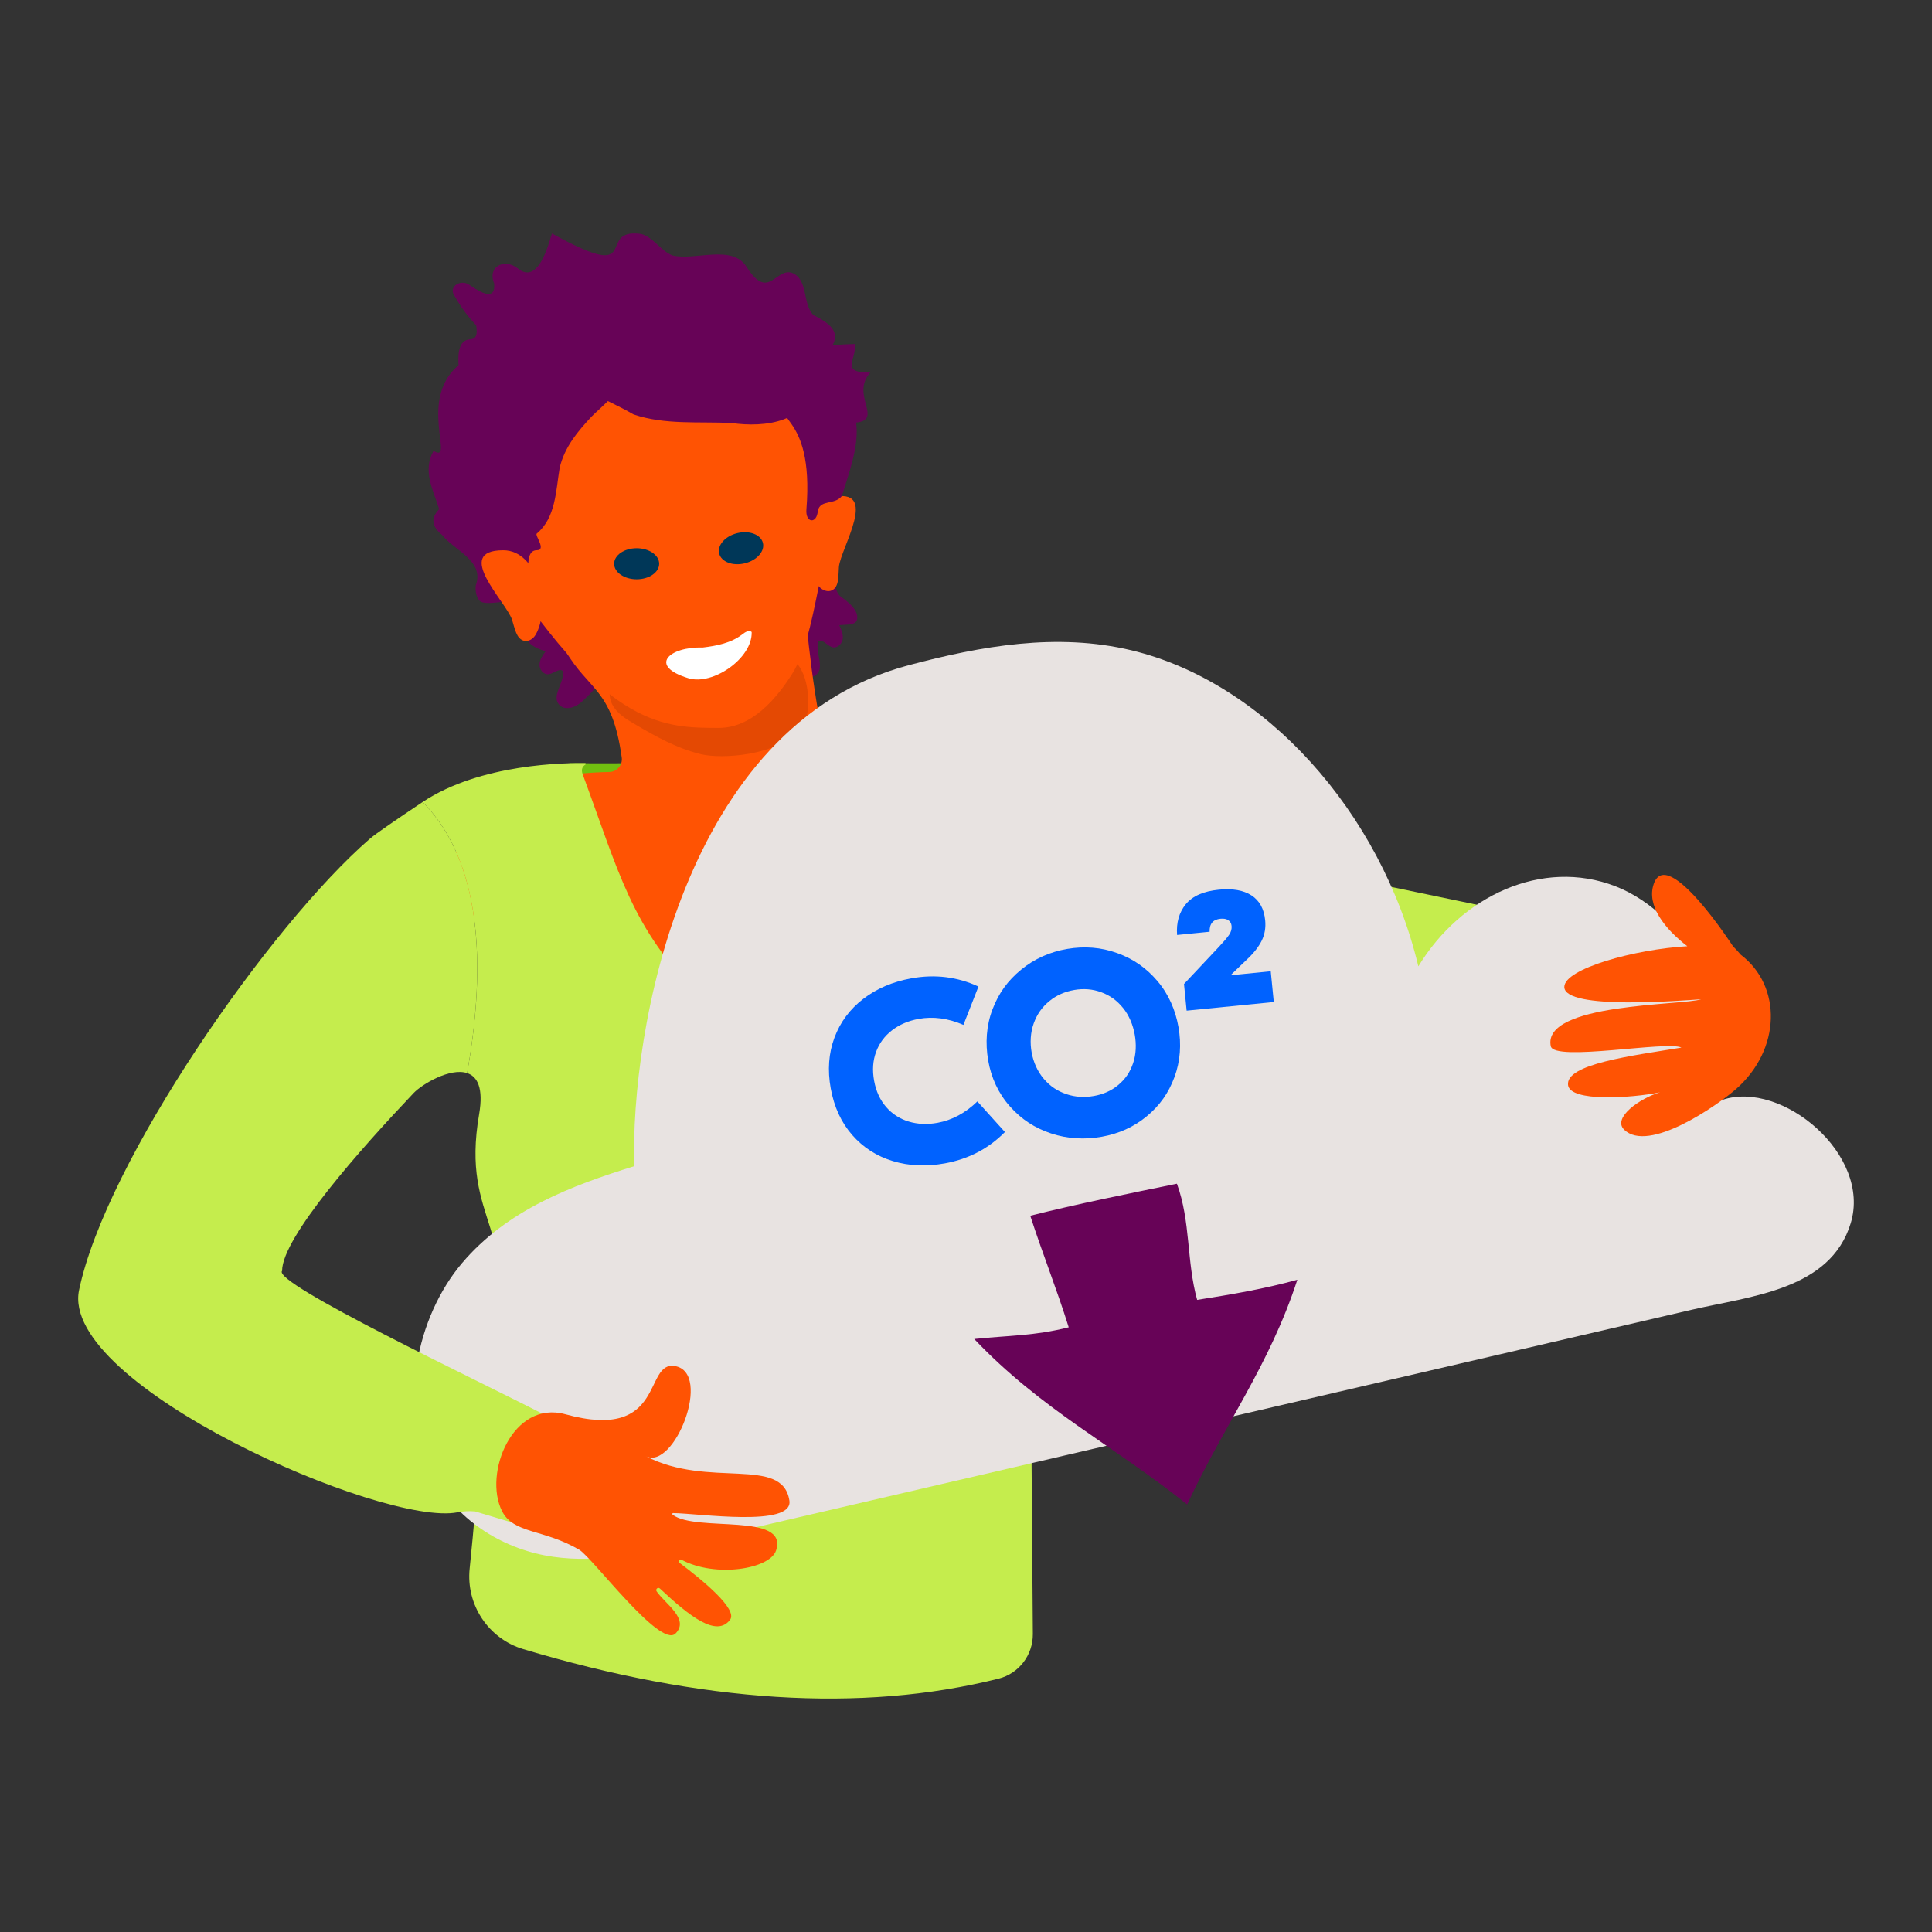 <?xml version="1.0" encoding="UTF-8"?>
<svg width="480px" height="480px" viewBox="0 0 480 480" version="1.1" xmlns="http://www.w3.org/2000/svg" xmlns:xlink="http://www.w3.org/1999/xlink">
    <rect x="0" y="0" width="480" height="480" fill="#333333" stroke="none"/>
    <title>illu/duurz/CO2-Reductie</title>
    <g id="illu/duurz/CO2-Reductie" stroke="none" stroke-width="1" fill="none" fill-rule="evenodd">
        <rect id="bounding-box" x="0" y="0" width="480" height="480"></rect>
        <g id="Group" transform="translate(19.425, 58)">
            <path d="M177.772,107.794 C178.968,109.554 181.484,111.021 183.219,109.75 C185.613,107.996 183.1,104.258 183.827,101.44 C184.775,100.507 185.996,102.359 187.278,102.775 C188.475,103.164 189.736,102.044 189.932,100.838 C190.128,99.632 189.597,98.439 189.078,97.326 C190.628,97.121 193.114,97.453 193.49,95.955 C194.192,93.164 189.713,90.512 189.258,90.06 C187.877,88.687 188.204,86.436 187.432,84.67 C186.222,81.896 184.55,82.528 183.484,81.559 C180.142,78.517 180.947,75.968 180.956,71.53 C180.965,67.093 184.724,61.454 187.308,57.787 C188.456,56.157 189.802,54.618 190.517,52.772 C191.231,50.926 191.165,48.62 189.713,47.235 C187.771,45.382 184.265,46.144 182.467,48.128 C180.669,50.112 180.154,52.868 179.814,55.485 C178.952,62.119 178.756,68.821 178.905,75.504 C178.981,78.948 179.111,82.567 177.49,85.635 C177.075,86.421 176.545,87.168 176.329,88.026 C176.011,89.293 176.416,90.608 176.626,91.895 C177.208,95.45 175.545,97.578 174.864,100.787 C174.289,103.503 176.135,105.385 177.772,107.794" id="Fill-1" fill="#670357"></path>
            <path d="M125.249,116.229 C123.743,117.733 120.996,118.701 119.531,117.126 C117.51,114.953 120.682,111.754 120.497,108.849 C119.742,107.755 118.195,109.345 116.857,109.513 C115.608,109.67 114.581,108.331 114.614,107.111 C114.648,105.889 115.395,104.817 116.114,103.822 C114.631,103.329 113.075,102.79 112.039,101.645 C111.003,100.5 110.748,98.544 111.927,97.565 C112.42,97.157 113.074,96.979 113.606,96.62 C115.22,95.531 115.322,93.26 116.412,91.67 C118.123,89.173 120.161,90.208 121.39,89.456 C125.245,87.097 128.118,84.374 128.945,80.014 C129.77,75.655 127.139,69.41 125.291,65.322 C124.471,63.505 123.438,61.74 123.083,59.793 C122.729,57.845 123.228,55.593 124.915,54.506 C127.17,53.052 130.471,54.459 131.863,56.746 C133.255,59.033 133.242,61.837 133.085,64.471 C132.683,71.149 131.615,77.767 130.212,84.303 C129.488,87.672 128.68,91.201 129.695,94.52 C129.954,95.37 130.335,96.203 130.385,97.086 C130.459,98.39 129.814,99.606 129.365,100.831 C128.126,104.212 129.358,106.615 129.422,109.896 C129.477,112.671 127.31,114.172 125.249,116.229" id="Fill-2" fill="#670357"></path>
            <path d="M131.36,110.972 C131.52,111.693 132.25,115.578 131.697,115.591 C125.776,112.509 128.633,109.499 125.762,108.944 C132.684,100.258 125.203,97.703 113.349,95.07 C115.183,90.392 110.412,90.93 105.95,91.468 C103.645,91.746 101.421,92.024 100.236,91.582 C98.959,91.106 98.566,88.613 98.791,87.401 C100.991,81.324 93.471,78.799 90.447,74.942 C87.773,72.724 87.563,70.79 89.681,68.48 C88.241,63.855 85.459,58.929 88.298,54.008 C93.814,57.457 84.004,40.97 94.899,32.416 C108.752,21.54 98.248,49.215 103.479,59.304 C108.207,63.978 104.099,72.532 109.367,77.011 C116.672,80.048 117.725,80.099 119.817,88.085 C122.688,93.663 132.549,96.386 133.156,103.507 C133.107,106.17 130.332,108.136 131.36,110.972" id="Fill-3" fill="#670357"></path>
            <path d="M122.04,131.628 C151.122,131.628 151.765,132.934 159.754,115.429 C166.966,99.624 199.667,140.005 199.667,140.005 L205.049,140.435 L195.479,136.81 L177.278,139.194 L101.713,145.624 L122.04,131.628" id="Fill-4" fill="#71C010"></path>
            <line x1="96.101" y1="33.534" x2="96.101" y2="33.534" id="Fill-5" fill="#670357"></line>
            <path d="M209.159,157.352 C209.159,157.352 197.752,196.302 182.942,196.302 C168.132,196.302 83.356,164.917 83.356,164.917 L110.121,136.355 C120.275,134.325 127.839,133.865 131.954,133.797 C133.851,133.765 135.305,132.075 135.043,130.196 C132.655,113.021 126.842,113.632 121.021,103.638 L181.63,58.892 C176.973,71.975 182.318,120.643 187.959,136.043 C188.836,139.01 188.456,145.918 191.562,146.341 L225.351,150.939 L209.159,157.352" id="Fill-6" fill="#FF5303"></path>
            <path d="M159.839,129.865 C157.787,129.865 156.023,129.688 154.807,129.398 C148.726,127.943 143.416,124.921 138.214,121.87 C136.037,120.592 133.789,119.225 132.652,116.95 C131.514,114.676 131.883,111.212 134.216,109.252 C135.623,108.072 137.303,107.717 138.987,107.717 C140.077,107.717 141.169,107.866 142.188,108.036 C142.462,108.081 142.765,108.102 143.095,108.102 C145.64,108.102 149.787,106.832 154.434,105.564 C159.08,104.294 164.226,103.025 168.767,103.025 C175.813,103.025 181.401,106.083 181.401,116.944 C181.401,126.931 168.225,129.865 159.839,129.865" id="Fill-7" fill="#E44903"></path>
            <path d="M183.694,45.845 C184.548,55.883 191.1,55.528 184.558,85.018 C182.868,92.641 181.317,103.257 177.28,109.589 C170.42,120.353 163.972,122.884 159.033,122.853 C146.132,122.771 131.664,123.239 105.742,83.241 C87.592,55.233 97.229,21.024 121.021,11.779 C144.812,2.533 180.443,7.644 183.694,45.845" id="Fill-8" fill="#FF5303"></path>
            <path d="M144.346,82.063 C144.346,84.195 141.841,85.923 138.752,85.923 C135.662,85.923 133.157,84.195 133.157,82.063 C133.157,79.932 135.662,78.203 138.752,78.203 C141.841,78.203 144.346,79.932 144.346,82.063" id="Fill-9" fill="#003758"></path>
            <path d="M170.113,76.868 C170.637,78.936 168.632,81.211 165.634,81.948 C162.636,82.686 159.781,81.607 159.257,79.539 C158.733,77.471 160.738,75.196 163.737,74.458 C166.734,73.721 169.589,74.799 170.113,76.868" id="Fill-10" fill="#003758"></path>
            <path d="M188.997,82.88 C188.819,85.024 189.104,87.816 187.244,88.677 C186.229,89.147 184.979,88.686 184.177,87.851 C178.902,82.354 178.636,67.52 187.154,65.579 C199.338,62.802 189.391,78.172 188.997,82.88" id="Fill-11" fill="#FF5303"></path>
            <path d="M151.628,110.513 C157.658,112.347 167.531,105.58 167.327,99.019 C166.705,98.419 165.701,99.049 165.015,99.587 C162.246,101.756 158.619,102.465 155.127,102.878 C146.915,102.625 141.471,107.422 151.628,110.513" id="Fill-12" fill="#FFFFFF"></path>
            <path d="M14.984,194.518 C14.512,194.053 14.041,193.588 13.569,193.123" id="Fill-13" fill="#FF5303"></path>
            <path d="M409.911,179.766 L318.17,160.675 C315.196,162.995 187.045,130.202 182.479,124.476 C186.205,141.978 198.011,154.4 185.899,175.045 C182.233,181.294 159.504,194.449 154.354,189.354 C137.486,172.665 134.397,158.877 125.33,134.34 C124.834,133 125.444,132.301 126.04,131.95 C126.206,131.854 126.149,131.603 125.957,131.6 C121.265,131.513 99.938,131.678 85.576,141.263 C101.602,157.397 100.689,185.757 96.633,208.606 C99.18,209.447 100.732,212.299 99.615,218.814 C94.902,246.28 110.499,246.149 103.166,280.364 C102.914,281.544 103.101,282.773 103.063,283.973 C102.524,283.678 101.942,283.37 101.33,283.055 C103.376,294.782 105.141,307.672 98.581,317.702 C98.385,319.953 98.189,322.13 97.998,324.202 C97.753,326.864 97.507,329.366 97.264,331.677 C96.314,340.687 101.906,349.129 110.586,351.725 C155.027,365.015 194.448,367.597 228.657,359.062 C233.715,357.8 237.221,353.194 237.183,347.982 L236.513,258.137 L246.07,214.941 L332.962,208.845 L411.756,212.048 L415.746,193.123 L409.911,179.766" id="Fill-14" fill="#C5ED4D"></path>
            <path d="M182.479,124.476 C182.448,124.332 182.419,124.199 182.388,124.053 C182.313,124.171 182.349,124.313 182.479,124.476" id="Fill-15" fill="#0062FF"></path>
            <path d="M206.313,107.275 C224.329,102.499 243.111,99.118 261.688,103.568 C294.582,111.448 323.719,143.547 332.961,182.086 C343.599,164.568 363.738,155.165 381.895,162.183 C400.052,169.201 413.529,194.154 408.562,215.237 C423.302,210.32 445.569,228.848 440.382,245.901 C435.327,262.517 415.521,264.002 400.812,267.42 C317.905,286.685 234.999,305.952 152.092,325.218 C140.912,327.815 129.511,330.425 117.975,328.776 C106.438,327.128 94.533,320.5 88.167,308.572 C79.141,291.659 84.128,269.064 95.376,255.802 C106.624,242.539 122.596,236.567 138.167,231.727 C137.098,198.577 150.338,122.113 206.313,107.275" id="Fill-16" fill="#E8E3E1"></path>
            <path d="M115.25,293.193 C99.752,285.194 47.964,260.685 50.663,257.732 C50.657,249.413 70.267,227.348 83.365,213.539 C85.423,211.37 92.401,207.211 96.633,208.606 C100.689,185.757 101.602,157.397 85.576,141.263 C78.99,145.659 73.869,149.174 72.496,150.364 C47.589,171.946 6.874,230.512 0.214,262.531 C-4.683,286.073 75.875,321.369 94.249,317.73 C95.751,317.432 97.201,317.392 98.599,317.507 L107.743,320.252 C114.302,310.222 117.296,304.921 115.25,293.193" id="Fill-17" fill="#C5ED4D"></path>
            <path d="M148.284,281.401 C157.669,283.061 148.066,307.462 141.005,303.774 C156.588,311.913 174.959,303.58 176.696,314.814 C177.733,321.524 153.943,317.965 147.818,317.924 C147.602,317.922 147.52,318.195 147.691,318.325 C153.526,322.77 176.524,317.636 173.387,327.207 C171.873,331.825 158.354,334.065 149.872,329.502 C149.375,329.235 148.93,329.929 149.381,330.267 C155.169,334.608 163.923,341.823 161.956,344.427 C158.609,348.858 151.89,343.583 144.53,336.667 C144.054,336.22 143.345,336.829 143.712,337.37 C145.776,340.413 151.978,344.269 148.401,347.845 C144.6,351.646 127.736,328.927 124.474,327.019 C115.587,321.822 108.168,323.117 105.296,317.419 C100.636,308.171 107.873,289.749 121.06,293.376 C146.159,300.278 140.368,280 148.284,281.401" id="Fill-18" fill="#FF5303"></path>
            <path d="M403.204,190.263 C398.726,190.558 369.225,193.041 369.225,187.204 C369.225,182.671 386.725,177.84 399.786,177.086 C394.19,172.789 389.6,166.986 391.433,161.632 C394.785,151.836 411.118,177.075 411.118,177.075 C411.891,177.855 412.531,178.556 413.053,179.186 C423.363,187 423.077,202.743 411.885,212.577 C407.239,216.659 390.064,228.633 384.061,222.631 C381.137,219.706 388.013,214.826 393.013,213.384 C385.799,214.837 370.712,215.806 370.155,211.598 C369.456,206.329 386.081,204.286 398.318,202.272 C394.875,200.502 366.675,205.865 365.863,201.925 C363.646,191.151 398.752,191.828 403.204,190.263" id="Fill-19" fill="#FF5303"></path>
            <path d="M278.003,264.952 C275.341,255.376 276.417,245.499 272.978,236.089 C261.442,238.442 247.906,241.178 236.54,244.048 C239.634,253.603 243.109,262.206 246.095,271.765 C237.5,273.917 231.423,273.759 222.617,274.668 C239.195,292.166 256.934,300.928 275.522,315.779 C284.685,296.021 295.907,281.395 302.898,259.951 C294.677,262.228 286.495,263.612 278.003,264.952" id="Fill-20" fill="#670357"></path>
            <path d="M202.385,230.461 C198.368,229.242 195.004,227.078 192.292,223.972 C189.581,220.866 187.809,217.026 186.976,212.451 C186.144,207.876 186.45,203.657 187.893,199.794 C189.337,195.933 191.722,192.723 195.052,190.166 C198.381,187.608 202.354,185.91 206.971,185.069 C212.848,184 218.414,184.679 223.669,187.104 L219.938,196.629 C216.126,194.982 212.415,194.486 208.805,195.144 C206.244,195.609 204.042,196.554 202.197,197.971 C200.352,199.392 199.03,201.183 198.231,203.345 C197.432,205.507 197.269,207.889 197.743,210.491 C198.216,213.094 199.207,215.265 200.717,217.007 C202.226,218.75 204.094,219.961 206.322,220.639 C208.548,221.317 210.941,221.424 213.502,220.957 C217.112,220.301 220.411,218.53 223.399,215.645 L230.245,223.245 C226.182,227.368 221.212,229.963 215.336,231.032 C210.717,231.872 206.401,231.682 202.385,230.461" id="Fill-21" fill="#0062FF"></path>
            <path d="M241.256,190.744 C239.441,192.246 238.231,193.967 237.405,196.238 C236.581,198.51 236.449,201.062 236.887,203.492 C237.326,205.923 238.352,208.238 239.934,210.069 C241.516,211.901 243.28,213.068 245.509,213.831 C247.74,214.594 250.056,214.697 252.349,214.291 C254.64,213.886 256.659,213.026 258.426,211.542 C260.192,210.057 261.307,208.409 262.078,206.174 C262.848,203.939 262.927,201.44 262.498,199.046 C262.069,196.655 261.112,194.285 259.598,192.428 C258.085,190.572 256.404,189.346 254.211,188.53 C252.017,187.714 249.782,187.555 247.474,187.956 C245.167,188.357 243.07,189.242 241.256,190.744 Z M258.151,178.794 C262.169,180.252 265.346,182.462 268.128,185.726 C270.911,188.99 272.619,192.946 273.365,197.183 C274.109,201.419 273.835,205.653 272.358,209.62 C270.882,213.588 268.728,216.636 265.49,219.327 C262.253,222.018 258.521,223.661 254.315,224.419 C250.109,225.176 245.765,224.951 241.695,223.591 C237.626,222.23 234.356,220.106 231.491,216.885 C228.626,213.665 226.824,209.739 226.084,205.446 C225.346,201.152 225.616,196.832 227.151,192.789 C228.686,188.745 230.962,185.616 234.281,182.899 C237.601,180.182 241.49,178.478 245.73,177.756 C249.969,177.033 254.133,177.337 258.151,178.794 L258.151,178.794 Z" id="Fill-22" fill="#0062FF"></path>
            <path d="M274.735,186.468 L283.405,177.249 C284.607,175.973 285.452,174.978 285.94,174.265 C286.425,173.553 286.631,172.814 286.556,172.05 C286.493,171.413 286.221,170.936 285.739,170.62 C285.258,170.303 284.613,170.184 283.806,170.264 C281.938,170.449 281.038,171.525 281.103,173.49 L273.016,174.291 C272.798,171.226 273.521,168.678 275.185,166.648 C276.849,164.618 279.591,163.414 283.412,163.036 C286.808,162.7 289.503,163.172 291.495,164.455 C293.487,165.736 294.623,167.8 294.905,170.644 C295.086,172.47 294.802,174.149 294.054,175.68 C293.305,177.212 292.087,178.769 290.401,180.351 L286.289,184.295 L296.288,183.305 L297.045,190.947 L275.391,193.091 L274.735,186.468" id="Fill-23" fill="#0062FF"></path>
            <path d="M93.58,15.637 C91.931,13.495 94.462,11.533 96.735,12.496 C98.825,13.811 103.785,17.561 103.34,12.414 C101.582,8.115 106.021,6.124 109.221,8.693 C114.212,12.736 116.69,3.258 117.705,0.014 C141.028,12.896 128.122,-1.518 139.918,0.134 C142.992,1.042 144.705,4.302 147.616,5.457 C153.243,6.84 162.451,2.608 166.049,8.288 C171.441,16.804 173.19,8.647 177.224,9.747 C181.491,11.279 179.855,17.535 182.68,20.295 C193.836,25.694 184.486,29.255 182.113,36.53 C182.163,46.986 170.513,48.287 162.343,47.097 C154.171,46.701 145.742,47.598 137.993,44.971 C122.618,36.191 102.801,32.196 93.58,15.637" id="Fill-24" fill="#670357"></path>
            <path d="M102.832,17.301 C93.668,14.271 102.254,26.046 97.419,26.304 C93.228,26.529 94.612,33.214 94.921,37.453 C95.219,41.923 92.531,45.367 91.316,49.319 C91.189,50.878 92.022,52.294 92.528,53.748 C93.885,57.64 93.034,62.464 95.255,65.795 C96.443,67.576 100.398,78.283 102.181,79.21 C105.717,81.049 111.167,81.13 112.068,85.012 C112.823,88.26 110.121,78.708 113.893,78.708 C116.448,78.708 113.407,75.037 113.921,74.569 C118.676,70.625 118.671,63.881 119.626,58.223 C120.837,53.045 124.153,49.137 127.477,45.578 C129.65,43.251 136.444,38.313 135.257,34.196 C134.573,31.825 130.438,30.565 128.67,29.623 C120.248,25.135 111.598,21.007 102.832,17.301" id="Fill-25" fill="#670357"></path>
            <path d="M182.373,30.606 C184.339,27.364 189.493,27.647 192.906,27.47 C193.62,31.155 188.972,34.658 196.804,34.564 C191.775,40.054 200.142,46.257 193.275,46.991 C194.077,52.83 191.42,59.717 189.728,65.246 C187.893,67.544 184.462,66.017 183.76,68.873 C183.57,72.243 180.638,71.991 180.925,68.569 C182.96,43.157 170.624,47.207 176.887,40.395 C179.349,37.447 180.739,34.069 182.373,30.606" id="Fill-26" fill="#670357"></path>
            <path d="M107.787,95.966 C108.46,98.012 108.832,100.794 110.842,101.212 C111.939,101.44 113.048,100.71 113.634,99.716 C117.492,93.174 114.301,78.673 105.558,78.708 C93.053,78.758 106.309,91.472 107.787,95.966" id="Fill-27" fill="#FF5303"></path>
        </g>
    </g>
</svg>